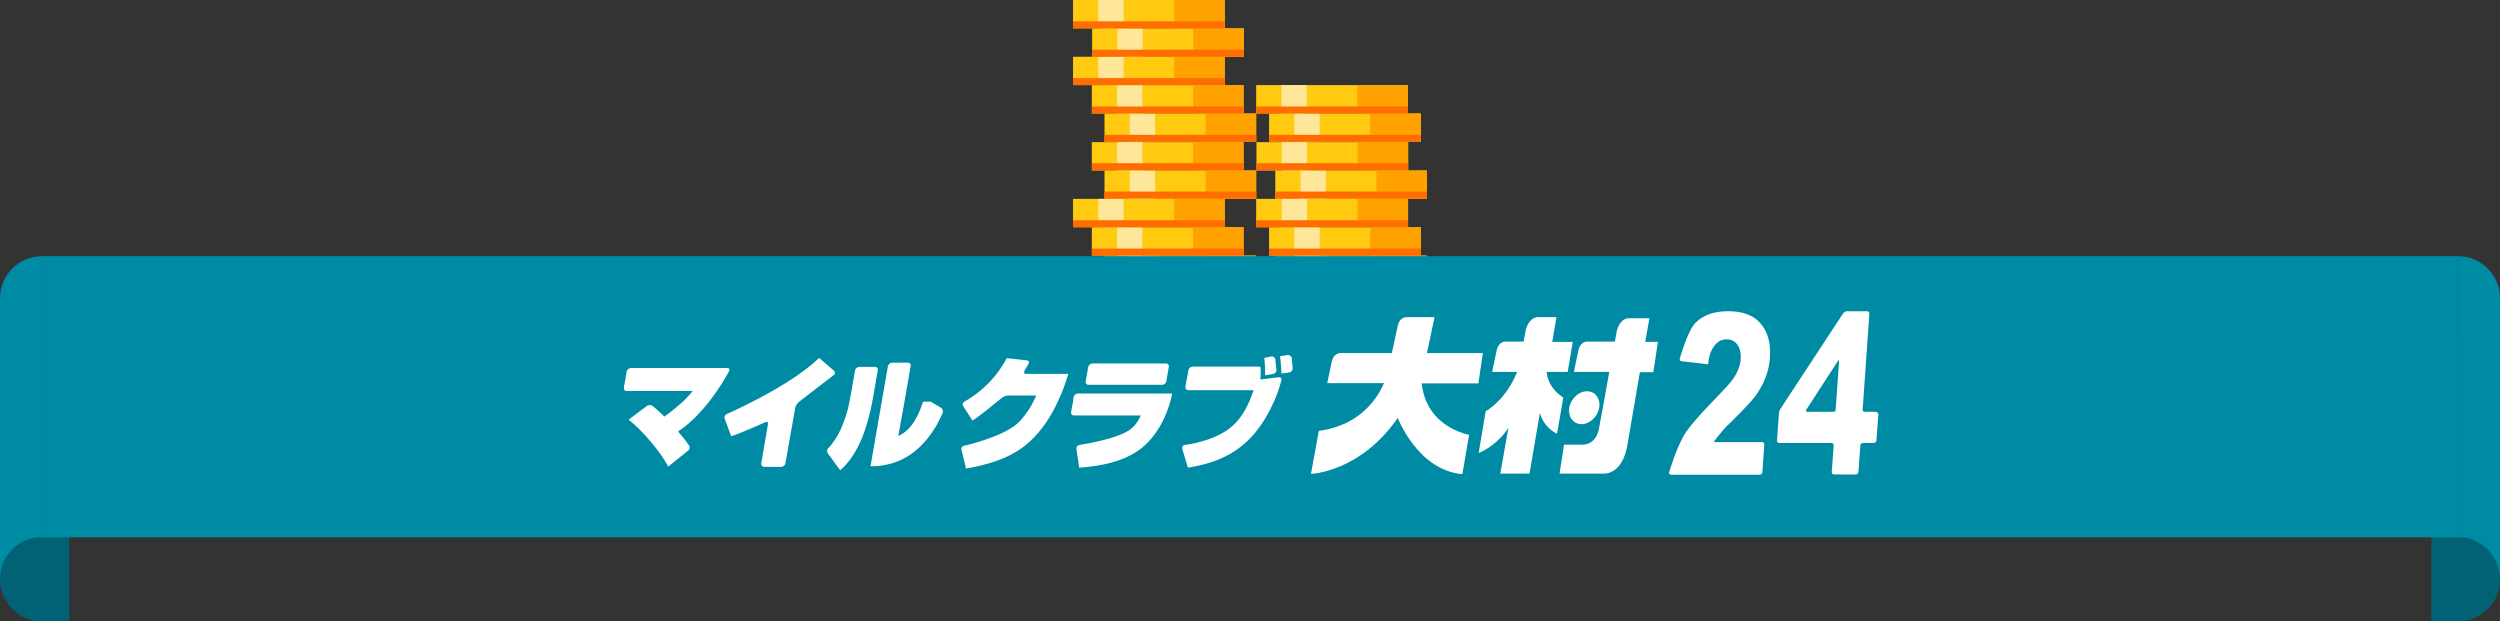 <?xml version="1.0" encoding="utf-8"?>
<!-- Generator: Adobe Illustrator 26.0.3, SVG Export Plug-In . SVG Version: 6.00 Build 0)  -->
<svg version="1.1" id="レイヤー_1" xmlns="http://www.w3.org/2000/svg" xmlns:xlink="http://www.w3.org/1999/xlink" x="0px"
	 y="0px" viewBox="0 0 890 221.2" style="enable-background:new 0 0 890 221.2;" xml:space="preserve">
<rect x="0" y="0" width="890" height="221.2" fill="#333333" stroke="none"/>
<style type="text/css">
	.st0{fill:#008BA5;}
	.st1{opacity:0.3;enable-background:new    ;}
	.st2{fill:#FFCA10;}
	.st3{fill:#FEE79B;}
	.st4{fill:#FFA200;}
	.st5{fill:#FF6C00;}
	.st6{fill:#FFFFFF;}
</style>
<g>
	<g id="レイヤー_2_00000121997283486069048190000002942535624309534389_">
		<g id="レイヤー_3">
			<rect x="865.6" y="121.1" class="st0" width="9.4" height="100.1"/>
			<rect x="865.6" y="121.1" class="st1" width="9.4" height="100.1"/>
			<path class="st0" d="M0,206.2v-100c0,8.3,6.7,15,15,15v100C6.7,221.2,0,214.5,0,206.2z"/>
			<path class="st1" d="M0,206.2v-100c0,8.3,6.7,15,15,15v100C6.7,221.2,0,214.5,0,206.2z"/>
			<path class="st0" d="M890,206.2v-100c0,8.3-6.7,15-15,15v100C883.3,221.2,890,214.5,890,206.2z"/>
			<path class="st1" d="M890,206.2v-100c0,8.3-6.7,15-15,15v100C883.3,221.2,890,214.5,890,206.2z"/>
			<rect x="14.6" y="121.1" class="st0" width="10" height="100.1"/>
			<rect x="14.6" y="121.1" class="st1" width="10" height="100.1"/>
			<g id="Money">
				<g id="Coins">
					<rect x="447.2" y="101.1" class="st2" width="54" height="10.1"/>
					<rect x="456.3" y="101.1" class="st3" width="9" height="10.1"/>
					<rect x="483.3" y="101.1" class="st4" width="18" height="10.1"/>
					<rect x="447.2" y="108.7" class="st5" width="54" height="2.5"/>
					<rect x="454" y="91" class="st2" width="54" height="10.1"/>
					<rect x="463" y="91" class="st3" width="9" height="10.1"/>
					<rect x="490" y="91" class="st4" width="18" height="10.1"/>
					<rect x="454" y="98.6" class="st5" width="54" height="2.5"/>
					<rect x="451.8" y="80.9" class="st2" width="54" height="10.1"/>
					<rect x="460.8" y="80.9" class="st3" width="9" height="10.1"/>
					<rect x="487.8" y="80.9" class="st4" width="18" height="10.1"/>
					<rect x="451.8" y="88.5" class="st5" width="54" height="2.5"/>
					<rect x="447.2" y="70.8" class="st2" width="54" height="10.1"/>
					<rect x="456.3" y="70.8" class="st3" width="9" height="10.1"/>
					<rect x="483.3" y="70.8" class="st4" width="18" height="10.1"/>
					<rect x="447.2" y="78.4" class="st5" width="54" height="2.5"/>
					<rect x="454" y="60.7" class="st2" width="54" height="10.1"/>
					<rect x="463" y="60.7" class="st3" width="9" height="10.1"/>
					<rect x="490" y="60.7" class="st4" width="18" height="10.1"/>
					<rect x="454" y="68.2" class="st5" width="54" height="2.5"/>
					<rect x="447.3" y="50.6" class="st2" width="54" height="10.1"/>
					<rect x="456.3" y="50.6" class="st3" width="9" height="10.1"/>
					<rect x="483.3" y="50.6" class="st4" width="18" height="10.1"/>
					<rect x="447.3" y="58.1" class="st5" width="54" height="2.5"/>
					<rect x="451.8" y="40.4" class="st2" width="54" height="10.1"/>
					<rect x="460.8" y="40.4" class="st3" width="9" height="10.1"/>
					<rect x="487.8" y="40.4" class="st4" width="18" height="10.1"/>
					<rect x="451.8" y="48" class="st5" width="54" height="2.5"/>
					<rect x="447.2" y="30.3" class="st2" width="54" height="10.1"/>
					<rect x="456.2" y="30.3" class="st3" width="9" height="10.1"/>
					<rect x="483.2" y="30.3" class="st4" width="18" height="10.1"/>
					<rect x="447.2" y="37.9" class="st5" width="54" height="2.5"/>
					<rect x="388.7" y="101.1" class="st2" width="54" height="10.1"/>
					<rect x="397.7" y="101.1" class="st3" width="9" height="10.1"/>
					<rect x="424.7" y="101.1" class="st4" width="18" height="10.1"/>
					<rect x="388.7" y="108.7" class="st5" width="54" height="2.5"/>
					<rect x="393.2" y="91" class="st2" width="54" height="10.1"/>
					<rect x="402.2" y="91" class="st3" width="9" height="10.1"/>
					<rect x="429.2" y="91" class="st4" width="18" height="10.1"/>
					<rect x="393.2" y="98.6" class="st5" width="54" height="2.5"/>
					<rect x="388.7" y="80.9" class="st2" width="54" height="10.1"/>
					<rect x="397.7" y="80.9" class="st3" width="9" height="10.1"/>
					<rect x="424.7" y="80.9" class="st4" width="18" height="10.1"/>
					<rect x="388.7" y="88.5" class="st5" width="54" height="2.5"/>
					<rect x="382" y="70.8" class="st2" width="54" height="10.1"/>
					<rect x="391" y="70.8" class="st3" width="9" height="10.1"/>
					<rect x="418" y="70.8" class="st4" width="18" height="10.1"/>
					<rect x="382" y="78.4" class="st5" width="54" height="2.5"/>
					<rect x="393.2" y="60.7" class="st2" width="54" height="10.1"/>
					<rect x="402.2" y="60.7" class="st3" width="9" height="10.1"/>
					<rect x="429.2" y="60.7" class="st4" width="18" height="10.1"/>
					<rect x="393.2" y="68.2" class="st5" width="54" height="2.5"/>
					<rect x="388.7" y="50.6" class="st2" width="54" height="10.1"/>
					<rect x="397.7" y="50.6" class="st3" width="9" height="10.1"/>
					<rect x="424.7" y="50.6" class="st4" width="18" height="10.1"/>
					<rect x="388.7" y="58.1" class="st5" width="54" height="2.5"/>
					<rect x="393.2" y="40.4" class="st2" width="54" height="10.1"/>
					<rect x="402.2" y="40.4" class="st3" width="9" height="10.1"/>
					<rect x="429.2" y="40.4" class="st4" width="18" height="10.1"/>
					<rect x="393.2" y="48" class="st5" width="54" height="2.5"/>
					<rect x="388.7" y="30.3" class="st2" width="54" height="10.1"/>
					<rect x="397.7" y="30.3" class="st3" width="9" height="10.1"/>
					<rect x="424.7" y="30.3" class="st4" width="18" height="10.1"/>
					<rect x="388.7" y="37.9" class="st5" width="54" height="2.5"/>
					<rect x="382" y="20.2" class="st2" width="54" height="10.1"/>
					<rect x="391" y="20.2" class="st3" width="9" height="10.1"/>
					<rect x="418" y="20.2" class="st4" width="18" height="10.1"/>
					<rect x="382" y="27.8" class="st5" width="54" height="2.5"/>
					<rect x="388.8" y="10.1" class="st2" width="54" height="10.1"/>
					<rect x="397.8" y="10.1" class="st3" width="9" height="10.1"/>
					<rect x="424.8" y="10.1" class="st4" width="18" height="10.1"/>
					<rect x="388.8" y="17.7" class="st5" width="54" height="2.5"/>
					<rect x="382" y="0" class="st2" width="54" height="10.1"/>
					<rect x="391" y="0" class="st3" width="9" height="10.1"/>
					<rect x="418" y="0" class="st4" width="18" height="10.1"/>
					<rect x="382" y="7.6" class="st5" width="54" height="2.5"/>
				</g>
			</g>
			<rect x="15" y="91.2" class="st0" width="860" height="100.1"/>
			<path class="st0" d="M0,106.2v100c0-8.3,6.7-15,15-15l0,0v-100C6.7,91.2,0,97.9,0,106.2z"/>
			<path class="st0" d="M890,106.2v100c0-8.3-6.7-15-15-15l0,0v-100C883.3,91.2,890,97.9,890,106.2z"/>
		</g>
		<g>
			<path class="st6" d="M630.1,127.3c0.4-6.2-1.3-10.8-5.1-13.8c-2.4-1.8-5.6-2.7-9.8-2.7c-4.9,0-8.7,1.3-11.5,4
				c-2.9,2.8-5.7,12.9-5.7,12.9c-0.1,0.4,0.1,0.8,0.6,0.9l9.5,1.1c0.2-2.5,0.8-4.6,2-6.3c1.1-1.7,2.7-2.6,4.5-2.6
				c1.7,0,3,0.6,3.9,1.9c0.9,1.2,1.3,2.9,1.2,5.1c-0.2,2.4-1.1,4.8-2.8,7.2c-1,1.4-3.1,3.7-6.3,7c-0.4,0.4-0.7,0.8-1.1,1.1h0
				c-4.2,4.4-7.3,7.9-9.2,10.6c-3.3,4.8-6.1,14.5-6.1,14.5c-0.1,0.4,0.2,0.8,0.6,0.8h31.7c0.4,0,0.8-0.4,0.9-0.8l0.7-10
				c0-0.5-0.3-0.8-0.8-0.8h-17.2c0.5-0.9,1.5-2.1,3-3.9c0.8-1,1.8-2,3-3.1c2.9-2.9,5.3-5.3,7-7.2h0c0.8-1,1.6-1.9,2.1-2.6
				C628.2,136.3,629.8,131.9,630.1,127.3z"/>
			<path class="st6" d="M667.7,146.6h-3.9c-0.4,0-0.8-0.4-0.7-0.8l0.2-2.8h0l2.2-31.4c0-0.4-0.3-0.8-0.8-0.8h-7.2
				c-0.4,0-1,0.3-1.3,0.7L635.5,143h0l-1.7,2.6c-0.2,0.4-0.5,1-0.5,1.5l-0.7,9.8c0,0.4,0.3,0.8,0.8,0.8H652c0.5,0,0.8,0.4,0.8,0.8
				l-0.7,9.6c0,0.4,0.3,0.8,0.8,0.8h7.8c0.4,0,0.8-0.4,0.9-0.8l0.7-9.6c0-0.4,0.4-0.8,0.9-0.8h3.9c0.5,0,0.8-0.4,0.9-0.8l0.7-9.5
				C668.5,147,668.2,146.6,667.7,146.6z M652.7,146.6h-9.3c-0.5,0-0.6-0.3-0.4-0.7l1.9-2.9h0l9.4-14.5c0.3-0.4,0.4-0.3,0.4,0.1
				l-1,14.4h0l-0.2,2.8C653.6,146.2,653.2,146.6,652.7,146.6z"/>
			<path class="st6" d="M526.3,136.5l1.6-10.8H508l2.7-12.8h-10c-1.5,0-2.8,1.3-3.1,3.1l-2.1,9.7h-18.3c-1.5,0-2.8,1.3-3.1,3.1
				l-1.6,7.6h20.2c-0.9,2.1-2.2,4.4-3.9,6.5h0c-3.8,4.8-9.8,9.2-19.3,10.5l-2.8,15.3c0,0,17.4-0.5,30.9-19.9c0,0,7.1,18.6,23,20
				l2.4-14c0,0-10.9-1.9-15.2-11.8h0c-0.8-1.9-1.4-4-1.7-6.5H526.3z"/>
			<path class="st6" d="M585.7,121.7l1.5-8.4h-7.3c-2.4,0-4.1,2.5-4.5,5.5l-0.5,2.8H565c-1.5,0-2.8,1.4-3.1,3.2l-1.6,7.6h12.6
				L571,143h0l-1.6,8.7c0,0-0.5,6.6-6.1,6.6h-6.5l-1.6,10.3h15.2c0,0,7.1,1.1,9-10.4L582,143h0l1.8-10.5h4.8l1.6-10.8H585.7z"/>
			<path class="st6" d="M559.9,121.7h-7.3l1.5-8.8h-6.5c-2.4,0-4.2,2.5-4.6,5.5l-0.6,3.2h-6.5c-1.5,0-2.8,1.4-3.1,3.2l-1.6,7.6h8.9
				c-2,4.9-4.6,8.3-6.8,10.5h0c-2.5,2.5-4.4,3.5-4.4,3.5l-2.5,14.9c5.3-2.3,8.7-6.1,10.6-9l-2.9,16.3h10.4l3.7-21.6
				c1.5,5.5,6.1,7.4,6.1,7.4l2-11.5h0l0.2-1.4c-4.6-3-5.7-6.8-5.9-9.1h7.5L559.9,121.7z"/>
			<path class="st6" d="M569.3,143L569.3,143c-0.5-2.6-2.7-4.2-5.4-3.6c-1.9,0.4-3.5,1.8-4.5,3.6c-0.5,1-0.9,2.1-0.8,3.3
				c0,3.1,2.5,5.2,5.4,4.6c3-0.6,5.4-3.7,5.4-6.8C569.4,143.7,569.4,143.3,569.3,143z"/>
			<path class="st6" d="M258.9,131h-34.3c-0.7,0-1.3,0.6-1.5,1.2l-1,5.8c-0.1,0.7,0.3,1.2,1,1.2h23.5c-0.9,1.2-2.1,2.4-3.3,3.6h0
				c-2.6,2.4-5.6,4.7-6.8,5.5c-2.5-2.5-4.2-3.8-4.2-3.8c-0.5-0.4-1.4-0.4-2,0l-6.5,4.9c4.9,3.9,11.1,11.1,14.1,16.7l7.1-5.7
				c0.5-0.4,0.7-1.3,0.3-1.8c0,0-1.4-2.1-3.9-5c4.3-2.8,8.2-7,11.1-10.7h0c4.4-5.6,7-10.7,7-10.7C259.9,131.5,259.6,131,258.9,131z"
				/>
			<path class="st6" d="M296.8,131.9l-5.2-4.5c-6.2,6.1-16.5,11.9-23.9,15.7h0c-5.1,2.6-9,4.3-9,4.3c-0.6,0.3-1,1-0.7,1.7l2.3,6.2
				c2.5-0.7,12.2-5,12.2-5c0.6-0.3,1.1,0.1,0.9,0.7L271,165c-0.1,0.7,0.4,1.2,1,1.2h6.1c0.7,0,1.4-0.6,1.5-1.2l3.5-19.8
				c0.1-0.7,0.7-1.6,1.2-2l0.3-0.2h-0.1l12.2-9.4C297.4,133.1,297.4,132.3,296.8,131.9z"/>
			<path class="st6" d="M312.5,131.8c0.1-0.7-0.3-1.2-1-1.2h-5.6c-0.7,0-1.3,0.6-1.5,1.2l-1.5,8.6c-0.2,0.9-0.3,1.8-0.5,2.7h0
				c-0.4,2.2-1.1,4.7-2.4,8.1c-2.1,5.4-5.1,8.3-5.1,8.3c-0.5,0.5-0.6,1.3-0.2,1.9l4.4,6c7.1-6,10-17,11.4-24.2h0
				c0.2-1.2,0.4-2.3,0.6-3.3L312.5,131.8z"/>
			<path class="st6" d="M334.9,145.1l-3.6-2.1h-2.7c-1.3,4-3.7,10-8.8,12.2L322,143l2.2-12.7c0.1-0.7-0.3-1.2-1-1.2h-5.6
				c-0.7,0-1.3,0.6-1.5,1.2l-2.2,12.7l-4,23c1.6,0,5.8,0,10.7-2.2c10.6-4.8,15-16.9,15-16.9C335.8,146.2,335.5,145.4,334.9,145.1z"
				/>
			<path class="st6" d="M380.3,133.1h-15c-0.7,0-0.9-0.5-0.6-1.1l1.5-2.5c0.3-0.6,0-1.2-0.6-1.2l-7.2-0.8c-0.9,1.7-3,5.5-7.2,9.6
				c-3.3,3.2-6.6,5.2-7.6,5.7h0c-0.1,0.1-0.3,0.2-0.3,0.2c-0.6,0.3-0.8,1-0.4,1.6l3.3,5.1c1.5-0.8,6.5-4.8,9-6.9h0
				c0.9-0.7,1.5-1.2,1.5-1.2c0.5-0.4,1.5-0.8,2.2-0.8h10c-0.2,0.5-0.5,1.2-1,2.1h0c-0.9,1.9-2.4,4.4-4.9,7.1
				c-5,5.4-19.8,8.7-19.8,8.7c-0.7,0.1-1.1,0.8-0.9,1.5l1.6,6.6c12.2-2.1,18.5-5.7,22.8-9.7c4.5-4.2,7.7-9.3,9.9-14.2h0
				C378.3,139.4,379.5,135.9,380.3,133.1z"/>
			<path class="st6" d="M387.5,137h26.2c0.7,0,1.4-0.6,1.5-1.2l0.9-5.2c0.1-0.7-0.3-1.2-1-1.2h-26.2c-0.7,0-1.3,0.6-1.5,1.2
				l-0.9,5.2C386.4,136.4,386.8,137,387.5,137z"/>
			<path class="st6" d="M417.3,140.1h-33.6c-0.7,0-1.4,0.6-1.5,1.2L382,143h0l-0.7,3.7c-0.1,0.7,0.3,1.2,1,1.2h23.8
				c-0.4,0.9-1,2.4-2.9,4.3c-4,4-18.9,6.2-18.9,6.2c-0.7,0.1-1.2,0.7-1.1,1.4l1,6.7c8.8-0.6,17.7-2.7,23.4-8
				c5.3-4.9,7.7-11.1,9-15.4h0C416.8,142.1,417.1,140.9,417.3,140.1z"/>
			<path class="st6" d="M453.3,133.1c0.7-0.1,1.2-0.8,1.1-1.5l-0.4-3.7c-0.1-0.7-0.8-1.1-1.4-1l-2.5,0.5c0.2,1.7,0.2,2.1,0.3,6.2
				L453.3,133.1z"/>
			<path class="st6" d="M458.4,126.4l-2.7,0.4c0.3,2.4,0.4,3.7,0.5,6.2l2.8-0.4c0.7-0.1,1.2-0.8,1.2-1.4l-0.3-3.7
				C459.7,126.8,459.1,126.3,458.4,126.4z"/>
			<path class="st6" d="M455.3,134.3l-6.6,0.8c0.1-1.3,0.2-3.2,0-4.6h-24.1c-0.7,0-1.3,0.6-1.5,1.2l-1.1,6c-0.1,0.7,0.4,1.2,1,1.2
				h23.3c-0.5,1.3-0.9,2.5-1.4,3.7h0c-1.5,3.4-3.3,6.5-6,8.9c-6.2,5.7-17.1,6.9-17.1,6.9c-0.7,0.1-1.1,0.7-0.9,1.4l2,6.7
				c6.3-1.1,16.1-3.1,23.8-12.3c3.1-3.7,5.4-8,6.9-11.4h0c1.9-4.3,2.6-7.6,2.6-7.6C456.4,134.7,456,134.3,455.3,134.3z"/>
		</g>
	</g>
</g>
</svg>
